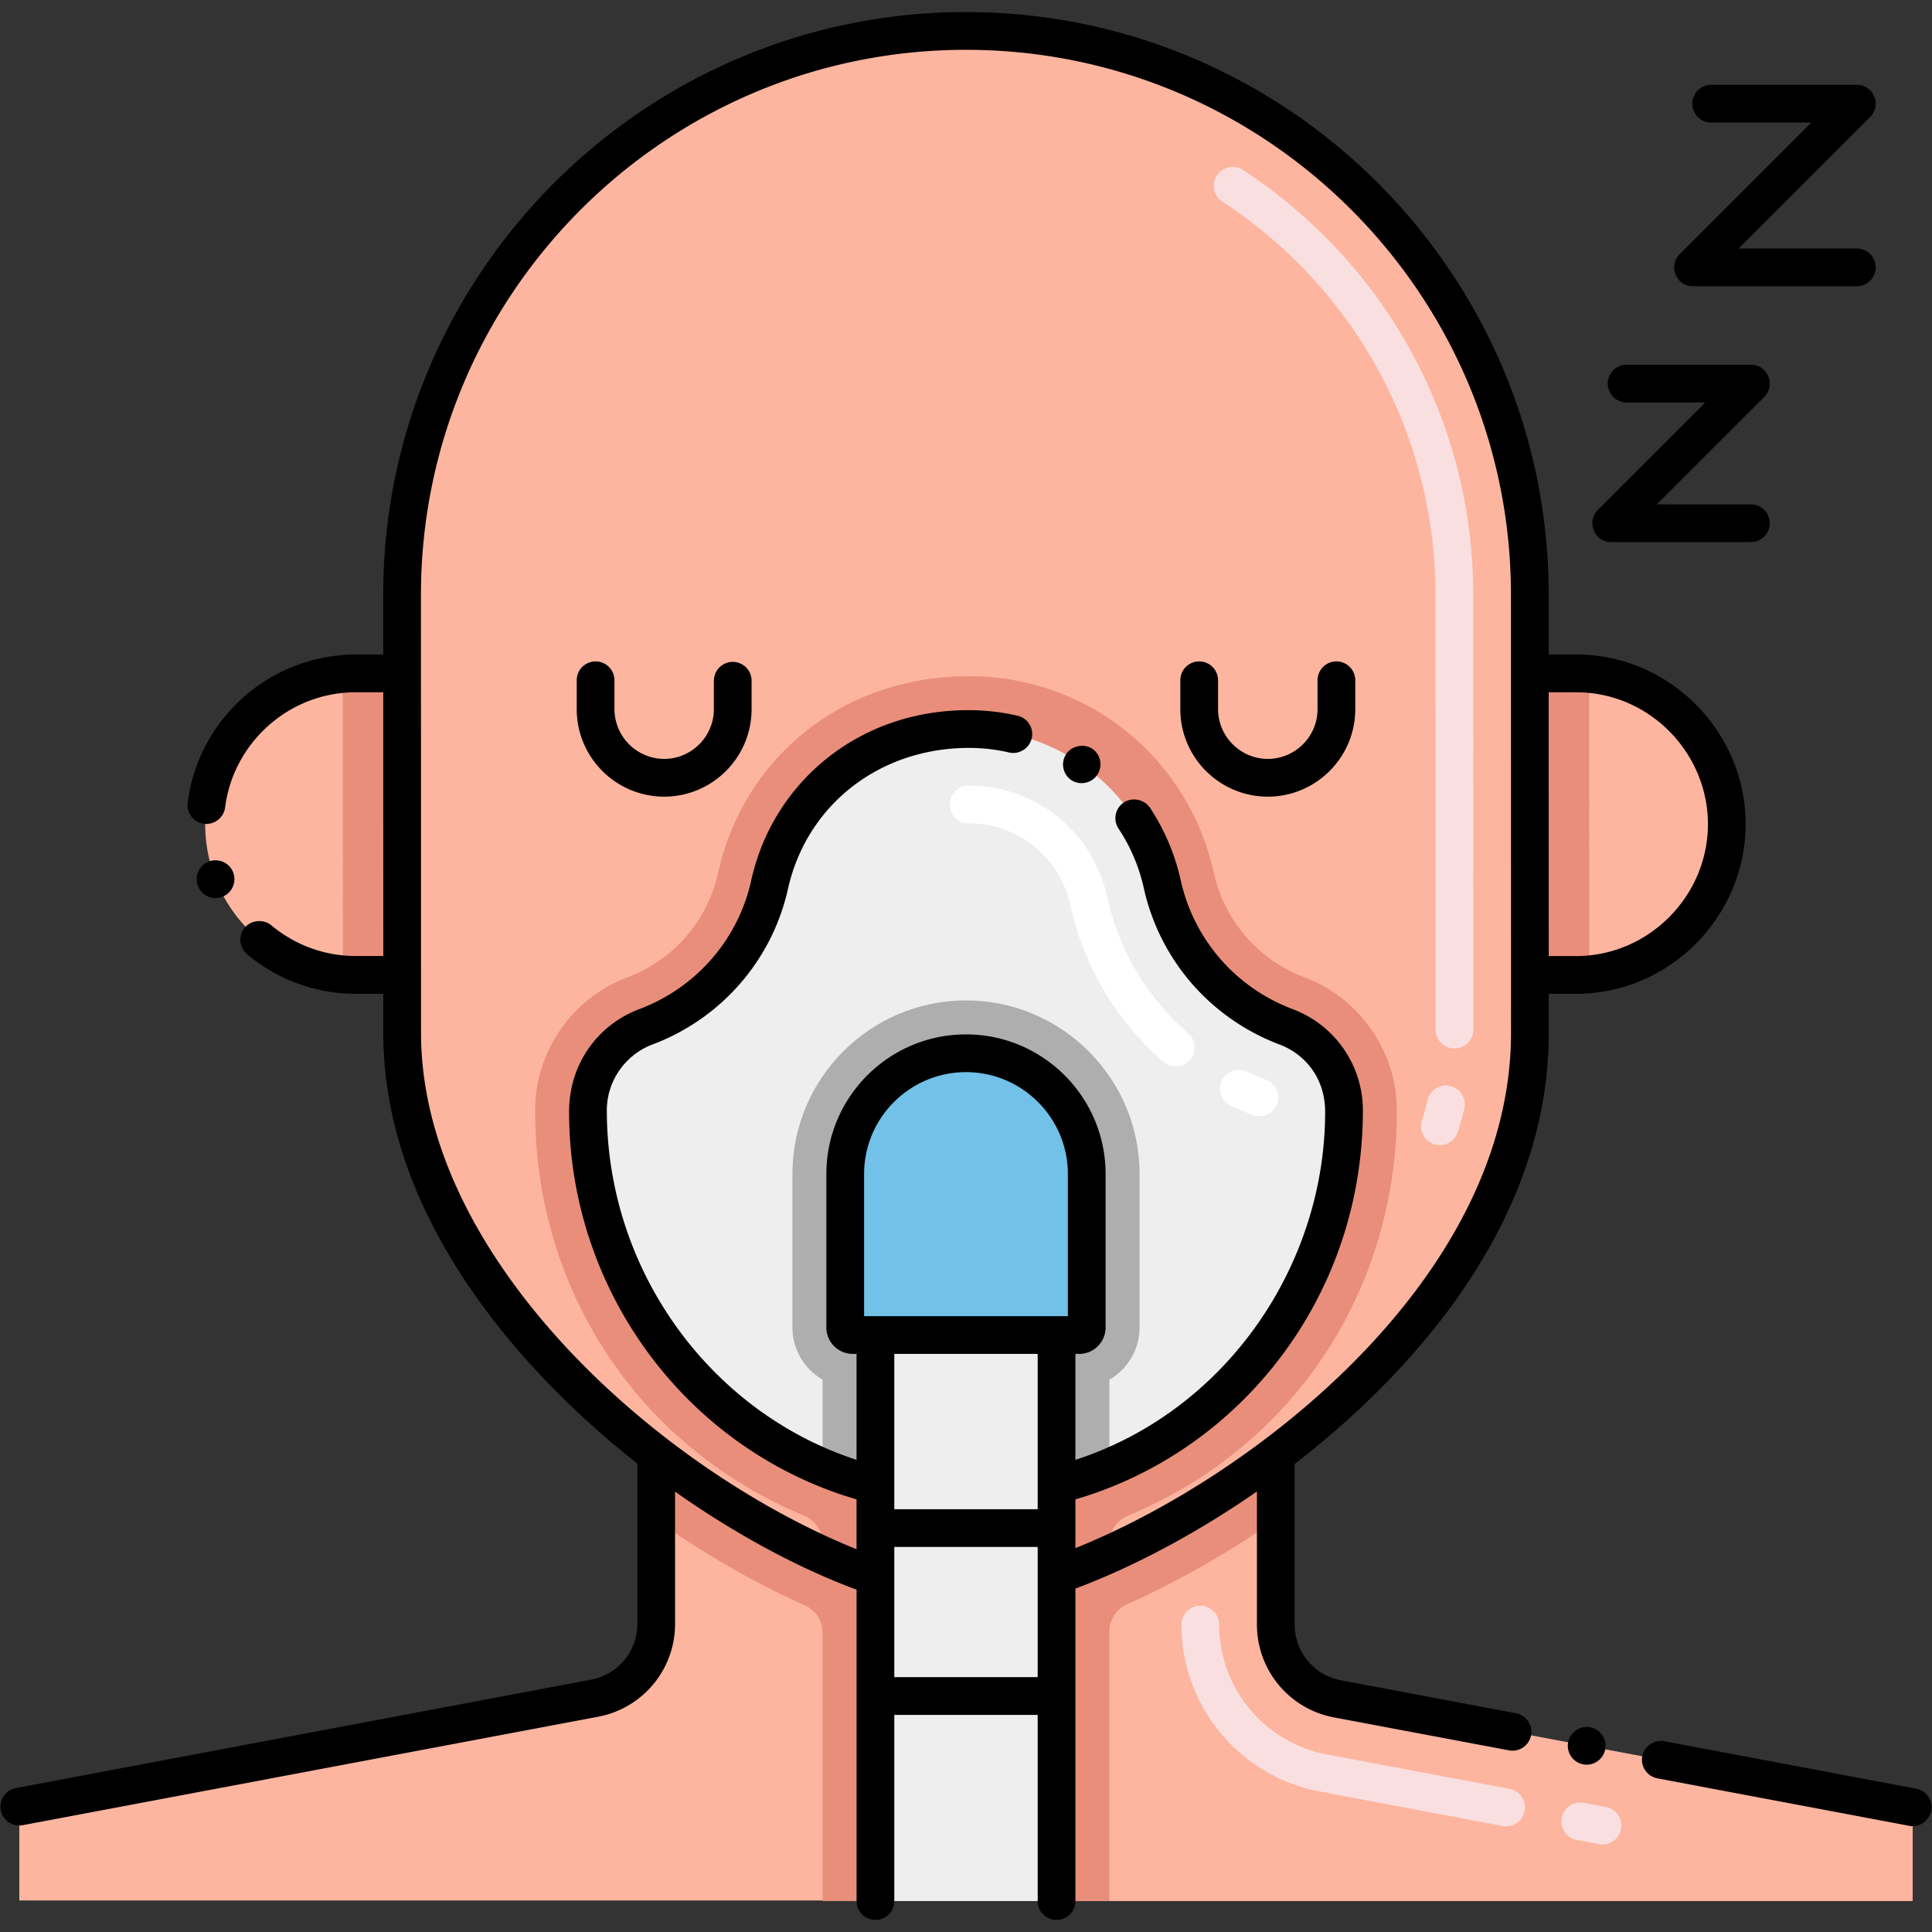 <?xml version="1.0" encoding="UTF-8"?>
<svg xmlns="http://www.w3.org/2000/svg" xmlns:xlink="http://www.w3.org/1999/xlink" version="1.1" width="512" height="512" x="0" y="0" viewBox="0 0 256 256" style="enable-background:new 0 0 512 512" xml:space="preserve" class="">
  <rect x="0" y="0" width="256" height="256" fill="#333333" stroke="none"/>
  <g>
    <path fill="#fdb59f" d="M202.719 136.87c0 22.67-15.65 42.27-33.67 55.88-7.38 5.57-15.07 10.03-22.05 13.18a84.51 84.51 0 0 1-7 2.81V176.9h-24v31.97a75.94 75.94 0 0 1-7-2.79c-7.05-3.18-14.72-7.74-22.05-13.38-17.58-13.47-33.66-33.59-33.66-55.83l-.01-58.06c0-41.26 33.45-74.71 74.72-74.71 41.17 0 74.71 33.39 74.71 74.71z" opacity="1" data-original="#fdb59f" class=""></path>
    <path fill="#e98e7b" d="M172.879 129.51a19.22 19.22 0 0 1-12.04-13.86c-3.41-15.34-16.77-26.05-32.48-26.05-16.38 0-29.73 10.47-33.21 26.06-1.4 6.36-5.9 11.54-12.03 13.85-7.3 2.74-12.21 9.82-12.21 17.61v.19c0 22.654 12.765 43.964 35.645 53.532a3.986 3.986 0 0 1 2.445 3.678v1.56a75.94 75.94 0 0 0 7 2.79V176.9h24v31.84a84.51 84.51 0 0 0 7-2.81v-1.407c0-1.607.963-3.059 2.446-3.678 23.102-9.644 35.644-31.13 35.644-53.535v-.19c0-7.77-4.9-14.85-12.21-17.61z" opacity="1" data-original="#e98e7b"></path>
    <path fill="#fdb59f" d="M115.999 208.87v42.95H2.559v-12.43l76.24-14.37a10 10 0 0 0 8.15-9.83V192.7c7.33 5.64 15 10.2 22.05 13.38a75.94 75.94 0 0 0 7 2.79zM253.439 239.47v12.43h-113.44v-43.16a83.846 83.846 0 0 0 7.002-2.807c6.976-3.149 14.666-7.617 22.048-13.183v22.52a10 10 0 0 0 8.15 9.83zM53.287 89.227v39.956h-6.12c-.584 0-1.168-.022-1.741-.079-10.208-.876-18.237-9.456-18.237-19.899 0-10.444 8.041-19.012 18.226-19.899a18.017 18.017 0 0 1 1.752-.079z" opacity="1" data-original="#fdb59f" class=""></path>
    <path fill="#e98e7b" d="M47.167 89.227h6.12v39.956h-6.12c-.584 0-1.168-.022-1.741-.079l-.011-39.798a18.017 18.017 0 0 1 1.752-.079z" opacity="1" data-original="#e98e7b"></path>
    <path fill="#fdb59f" d="M228.809 109.205c0 10.444-8.029 19.012-18.226 19.899-.573.056-1.157.079-1.752.079h-6.12V89.227h6.12c.584 0 1.168.022 1.741.079 10.208.876 18.237 9.466 18.237 19.899z" opacity="1" data-original="#fdb59f" class=""></path>
    <path fill="#e98e7b" d="M210.583 129.104c-.573.056-1.157.079-1.752.079h-6.12V89.227h6.12c.584 0 1.168.022 1.741.079z" opacity="1" data-original="#e98e7b"></path>
    <path fill="#eeeeee" d="M178.089 147.12v.19c0 20.95-12.68 39.44-31.09 47.13-2.25.94-4.59 1.72-7 2.32V176.9h-24v19.86c-2.41-.6-4.75-1.38-7-2.33-18.38-7.68-31.09-26.14-31.09-47.12v-.19c0-4.92 3.06-9.33 7.67-11.06a26.234 26.234 0 0 0 16.41-18.89c2.54-11.39 12.45-20.57 26.37-20.57 12.31 0 22.97 8.54 25.65 20.57 1.92 8.66 8.1 15.77 16.41 18.89 4.62 1.747 7.67 6.141 7.67 11.06z" opacity="1" data-original="#eeeeee"></path>
    <path fill="#aeaeae" d="M150.999 155.56v20.34c0 2.95-1.61 5.53-4 6.91v11.63c-2.25.94-4.59 1.72-7 2.32V176.9h-24v19.86c-2.41-.6-4.75-1.38-7-2.33v-11.62c-2.39-1.38-4-3.96-4-6.91v-20.34c0-12.68 10.32-23 23-23s23 10.32 23 23z" opacity="1" data-original="#aeaeae"></path>
    <path fill="#71c1e8" d="M142.999 176.9h-30c-.552 0-1-.451-1-1.003v-20.333c0-8.837 7.163-16 16-16s16 7.163 16 16v20.333c0 .552-.447 1.003-1 1.003z" opacity="1" data-original="#71c1e8"></path>
    <path fill="#e98e7b" d="M115.999 208.87v43.03h-7v-35.545a3.981 3.981 0 0 0-2.361-3.644c-6.416-2.85-13.156-6.701-19.689-11.321v-8.69c7.33 5.64 15 10.2 22.05 13.38a75.94 75.94 0 0 0 7 2.79zM169.049 192.75c-7.383 5.567-15.073 10.034-22.048 13.183a84.053 84.053 0 0 1-7.002 2.807v43.16h7v-35.687c0-1.574.919-3.002 2.357-3.643 6.411-2.856 13.18-6.672 19.693-11.191z" opacity="1" data-original="#e98e7b"></path>
    <path fill="#eeeeee" d="M115.999 176.9h24v75h-24z" opacity="1" data-original="#eeeeee"></path>
    <path fill="#f9dfe0" d="m211.878 244.357-2.948-.556a2.5 2.5 0 1 1 .926-4.914l2.948.556a2.5 2.5 0 1 1-.926 4.914zm-12.775-2.408-24.215-4.563c-10.626-2-18.339-11.301-18.339-22.115a2.5 2.5 0 1 1 5 0c0 8.412 5.999 15.646 14.264 17.201l24.216 4.563a2.5 2.5 0 0 1-.926 4.914zM190.048 151.617a2.502 2.502 0 0 1-1.642-3.132c.283-.907.536-1.825.752-2.729a2.5 2.5 0 1 1 4.864 1.162 46.878 46.878 0 0 1-.842 3.057 2.5 2.5 0 0 1-3.132 1.642zm2.676-12.689a2.5 2.5 0 0 1-2.501-2.499l-.012-57.616c0-21.077-10.578-40.566-28.297-52.134a2.501 2.501 0 0 1 2.732-4.188c19.139 12.495 30.564 33.549 30.564 56.32l.012 57.615a2.499 2.499 0 0 1-2.498 2.502z" opacity="1" data-original="#f9dfe0"></path>
    <path fill="#ffffff" d="M166.026 147.762a39.057 39.057 0 0 1-2.953-1.249 2.498 2.498 0 1 1 2.137-4.519c.832.393 1.697.759 2.572 1.087a2.5 2.5 0 0 1-1.756 4.681zm-11.874-7.073c-6.268-5.458-10.536-12.651-12.344-20.804-1.415-6.349-6.945-10.785-13.449-10.785a2.5 2.5 0 1 1 0-5c8.864 0 16.401 6.045 18.33 14.7 1.575 7.104 5.291 13.368 10.746 18.119a2.499 2.499 0 0 1 .243 3.526 2.497 2.497 0 0 1-3.526.244z" opacity="1" data-original="#ffffff"></path>
    <path d="M213.49 71.83H232a2.5 2.5 0 0 0 0-5h-12.47l14.239-14.23c1.574-1.598.445-4.271-1.77-4.271h-16.46a2.5 2.5 0 0 0 0 5h10.42l-14.23 14.23c-1.568 1.569-.462 4.271 1.761 4.271zM248.539 35.43c0-1.37-1.12-2.5-2.5-2.5h-15.66l17.43-17.431c1.563-1.54.476-4.26-1.77-4.26h-19.3a2.5 2.5 0 0 0 0 5h13.27l-17.43 17.43c-1.562 1.539-.491 4.261 1.76 4.261h21.7a2.5 2.5 0 0 0 2.5-2.5zM27.649 114.169a2.492 2.492 0 0 0-1.41 3.24c.524 1.325 2.005 1.922 3.24 1.41 1.28-.5 1.91-1.95 1.41-3.24v-.01c-.556-1.369-2.089-1.876-3.24-1.4zM88.009 105.56c6.39 0 11.58-5.2 11.58-11.59v-3.83a2.496 2.496 0 0 0-4.99-.021c0 .01-.01.01-.01.021v3.83c0 3.63-2.96 6.579-6.58 6.59a6.616 6.616 0 0 1-6.59-6.59v-3.83a2.5 2.5 0 0 0-5 0v3.83c0 6.39 5.2 11.59 11.59 11.59zM167.99 105.56c6.39 0 11.59-5.2 11.59-11.59v-3.83a2.5 2.5 0 0 0-5 0v3.83c0 3.63-2.96 6.579-6.59 6.59-3.62-.011-6.58-2.96-6.591-6.59v-3.83a2.5 2.5 0 0 0-5 0v3.83c0 6.39 5.2 11.59 11.591 11.59zM141.929 103.35a2.5 2.5 0 0 0 2.86-4.1c-1.101-.76-2.721-.47-3.48.62a2.498 2.498 0 0 0 .62 3.48z" fill="#000000" opacity="1" data-original="#000000"></path>
    <path d="M89.45 215.19v-17.54c7.213 5.1 15.779 9.942 24.05 12.986V251.9a2.5 2.5 0 1 0 5 0v-24.67h19v24.67a2.5 2.5 0 1 0 5 0v-41.405c8.339-3.12 16.738-7.792 24.05-12.865v17.64c0 6.01 4.28 11.18 10.19 12.29l23.21 4.37a2.5 2.5 0 0 0 2.92-1.99c.269-1.368-.659-2.674-1.99-2.92l-23.22-4.38a7.494 7.494 0 0 1-6.11-7.37v-21.286c13.031-10.055 33.67-30.229 33.67-57.114l-.001-5.188h3.613c12.482 0 22.478-10.317 22.478-22.479 0-12.091-9.898-22.478-22.478-22.478h-3.621l-.001-7.917c0-42.573-34.637-77.21-77.21-77.21-42.579 0-77.22 34.637-77.22 77.21l.001 7.92h-3.612c-11.316 0-20.884 8.447-22.3 19.64a2.51 2.51 0 0 0 2.16 2.79c1.37.17 2.63-.82 2.8-2.17 1.069-8.488 8.383-15.26 17.34-15.26h3.613l.006 34.95H47.17c-4.069 0-8-1.385-11.22-4.07-1.02-.86-2.67-.71-3.52.31a2.514 2.514 0 0 0 .31 3.521 22.375 22.375 0 0 0 14.43 5.24h3.619l.001 5.19c0 27.384 22.79 48.531 33.66 57.054v21.265a7.506 7.506 0 0 1-6.113 7.373l-76.24 14.37a2.5 2.5 0 1 0 .926 4.914l76.239-14.37A12.504 12.504 0 0 0 89.45 215.19zm25.049-40.79v-18.837c0-7.444 6.056-13.5 13.5-13.5s13.5 6.056 13.5 13.5V174.4h-27zm23 5v20.58h-19V179.4zm-19 42.83v-17.25h19v17.25zm90.332-130.503c9.725 0 17.478 8.025 17.478 17.478 0 9.515-7.839 17.479-17.478 17.479h-3.614l-.006-34.956h3.62zM55.789 136.871l-.01-58.061c0-39.816 32.397-72.21 72.22-72.21 39.816 0 72.21 32.394 72.21 72.21l.01 58.061c0 32.244-33.789 58.665-57.72 68.262v-6.458c21.678-6.312 38.09-26.693 38.09-51.555a14.315 14.315 0 0 0-9.29-13.399c-7.55-2.841-13.11-9.23-14.85-17.091a28.713 28.713 0 0 0-4.061-9.59c-.74-1.12-2.35-1.45-3.47-.71a2.499 2.499 0 0 0-.71 3.46c1.6 2.41 2.729 5.08 3.359 7.92a28.736 28.736 0 0 0 6.36 12.62 28.95 28.95 0 0 0 11.61 8.07c3.48 1.314 6.05 4.536 6.05 8.91.01 20.367-13.137 39.65-33.09 46.127V179.4h.5c1.93 0 3.5-1.571 3.5-3.503v-20.334c0-10.201-8.299-18.5-18.5-18.5s-18.5 8.299-18.5 18.5v20.334a3.505 3.505 0 0 0 3.5 3.503h.5v14.036c-19.238-6.253-33.09-24.919-33.09-46.316 0-3.859 2.43-7.359 6.05-8.72 9.119-3.435 15.876-11.196 17.97-20.69 2.52-11.109 12.14-18.59 23.93-18.609 1.8 0 3.6.199 5.36.609 1.32.311 2.68-.55 2.99-1.88a2.486 2.486 0 0 0-1.87-2.99 28.71 28.71 0 0 0-6.54-.739c-14.788 0-25.958 9.837-28.75 22.529-1.73 7.851-7.28 14.24-14.85 17.091-5.386 2.024-9.29 7.149-9.29 13.59 0 23.809 15.64 44.81 38.09 51.365v6.607c-26.563-10.734-57.708-38.801-57.708-68.412zM253.899 237.01l-33.369-6.29c-1.33-.25-2.671.659-2.921 2a2.514 2.514 0 0 0 2 2.92l33.37 6.29c1.317.257 2.652-.624 2.92-2 .25-1.35-.64-2.66-2-2.92zM210.709 228.87c-1.34-.25-2.67.66-2.92 2a2.482 2.482 0 0 0 1.99 2.91c1.334.27 2.665-.629 2.92-1.99a2.512 2.512 0 0 0-1.99-2.92z" fill="#000000" opacity="1" data-original="#000000"></path>
  </g>
</svg>
